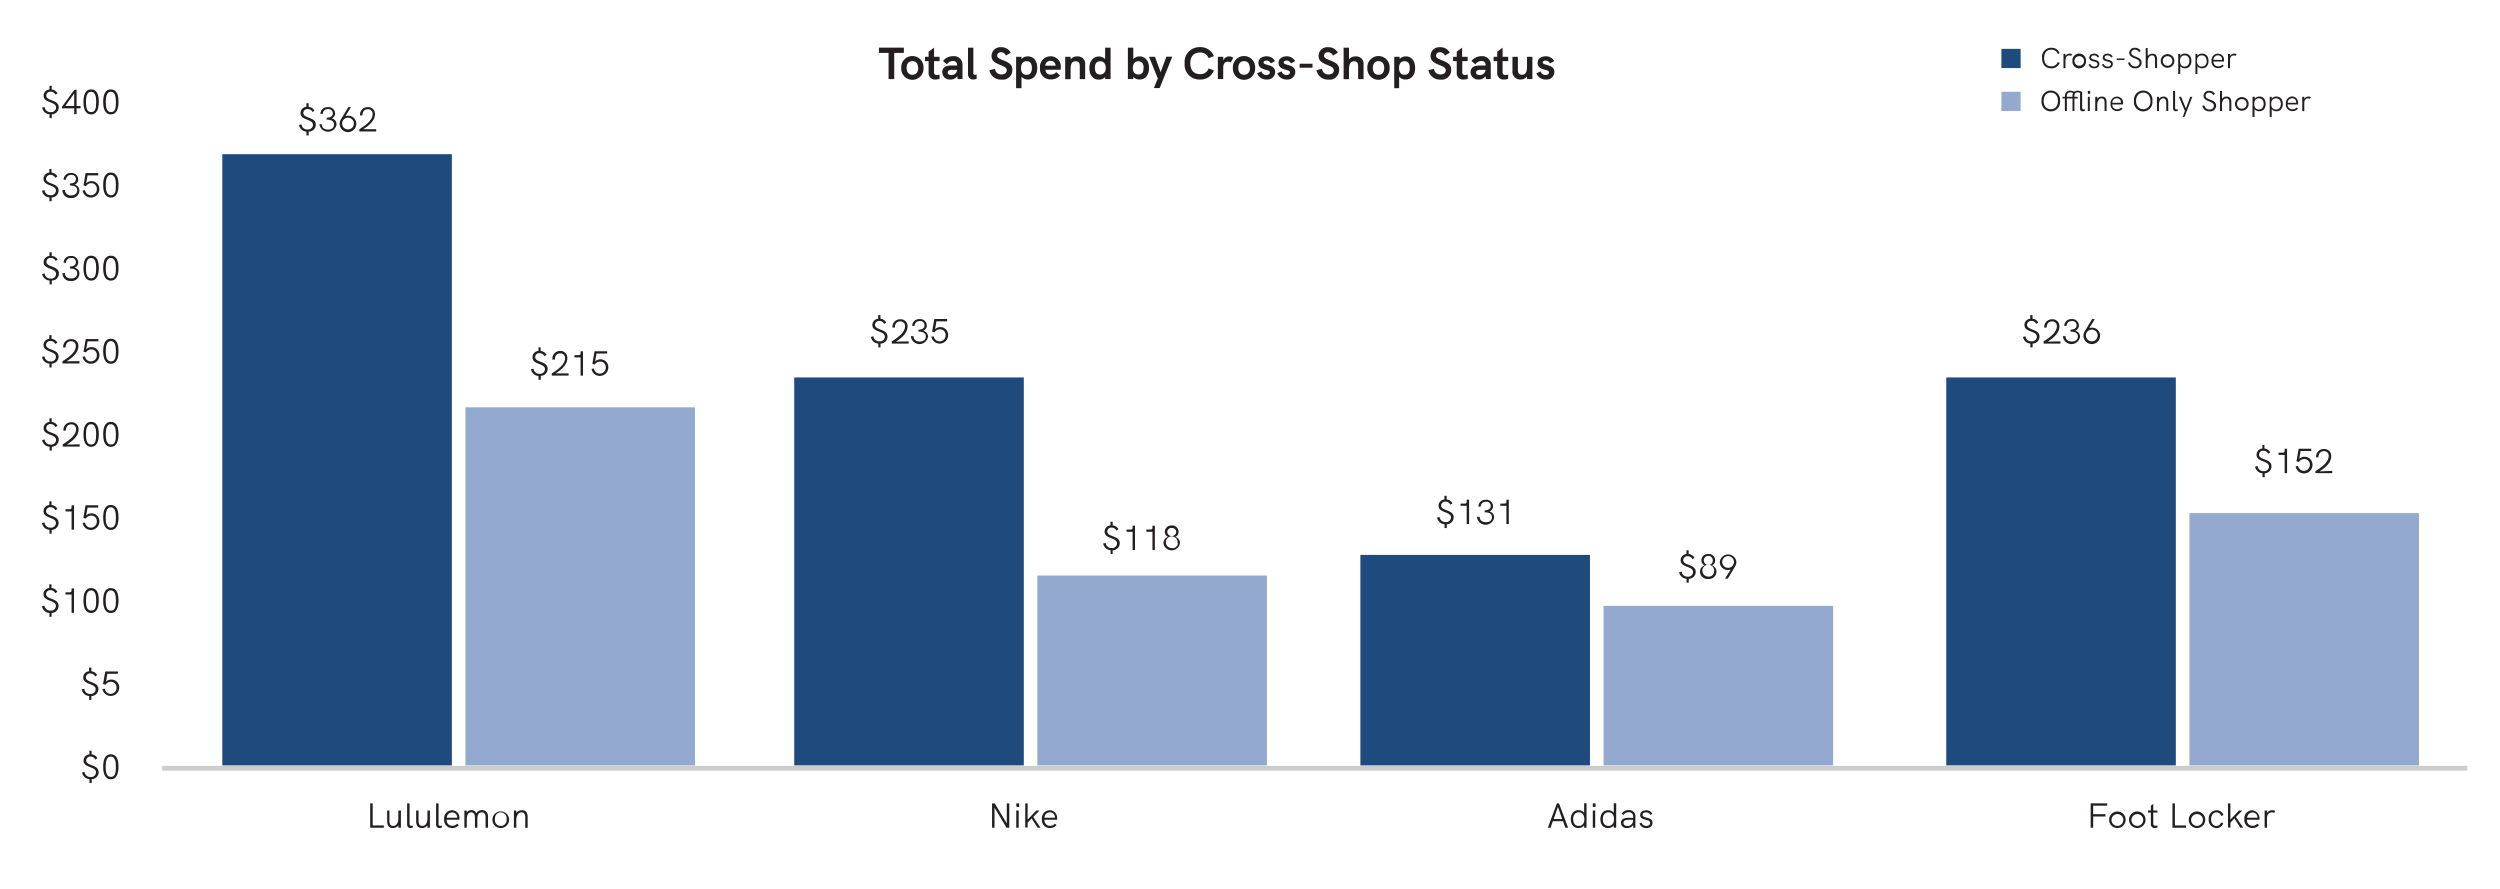 <svg id="Vector" xmlns="http://www.w3.org/2000/svg" viewBox="0 0 520 185"><defs><style>.cls-1{fill:#231f20;}.cls-2{fill:#1e4a7e;}.cls-3{fill:#93a9cf;}.cls-4{fill:#cccccb;}</style></defs><title>_</title><path class="cls-1" d="M10.77,23.78v.79h-.46v-.8a1.66,1.66,0,0,1-1.54-1.39l.52-.12a1.18,1.18,0,0,0,1.27,1.06,1,1,0,0,0,1.11-.94c0-1.31-2.6-.89-2.6-2.47a1.3,1.3,0,0,1,1.22-1.29v-.77h.46v.77a1.5,1.5,0,0,1,1.21.8l-.43.27a1.1,1.1,0,0,0-1-.62.84.84,0,0,0-.91.81c0,1.19,2.6.78,2.6,2.46A1.46,1.46,0,0,1,10.77,23.78Z"/><path class="cls-1" d="M16.76,22.05v.49h-.83v1.2h-.5v-1.2H12.89v-.33l2.58-3.54h.46v3.38Zm-1.33,0V19.43l-1.87,2.62Z"/><path class="cls-1" d="M17.36,21.21c0-1.2.26-2.61,1.58-2.61s1.61,1.24,1.61,2.62S20.14,23.8,19,23.8C17.63,23.8,17.36,22.4,17.36,21.21Zm2.65,0c0-1.16-.22-2.12-1.07-2.12s-1.06,1-1.06,2.12.17,2.11,1.09,2.11S20,22.35,20,21.21Z"/><path class="cls-1" d="M21.46,21.21c0-1.2.26-2.61,1.58-2.61s1.61,1.24,1.61,2.62-.41,2.58-1.56,2.58C21.73,23.8,21.46,22.4,21.46,21.21Zm2.65,0c0-1.16-.22-2.12-1.07-2.12S22,20.13,22,21.21s.17,2.11,1.09,2.11S24.11,22.35,24.11,21.21Z"/><rect class="cls-2" x="46.24" y="32.07" width="47.75" height="127.15"/><rect class="cls-3" x="96.81" y="84.72" width="47.75" height="74.5"/><path class="cls-1" d="M64.2,27.38v.79h-.46v-.8A1.64,1.64,0,0,1,62.2,26l.51-.13A1.19,1.19,0,0,0,64,26.93a1,1,0,0,0,1.1-.94c0-1.31-2.59-.89-2.59-2.48a1.31,1.31,0,0,1,1.22-1.29v-.76h.46v.76a1.53,1.53,0,0,1,1.21.81L65,23.3a1.08,1.08,0,0,0-1-.62.84.84,0,0,0-.91.81c0,1.19,2.6.78,2.6,2.45A1.47,1.47,0,0,1,64.2,27.38Z"/><path class="cls-1" d="M66.43,25.83l.49,0c0,.71.53,1.12,1.3,1.12s1.26-.39,1.26-1.06c0-.86-.86-1-1.52-1v-.42c.74,0,1.26-.28,1.26-.91a.86.86,0,0,0-1-.86,1,1,0,0,0-1.08,1l-.49,0a1.42,1.42,0,0,1,1.55-1.41,1.35,1.35,0,0,1,1.5,1.28A1.17,1.17,0,0,1,69,24.63a1.23,1.23,0,0,1,1,1.27,1.8,1.8,0,0,1-3.56-.07Z"/><path class="cls-1" d="M74.11,25.71a1.73,1.73,0,1,1-3.19-.89l1.53-2.55H73l-1.17,1.91a1.65,1.65,0,0,1,.89-.09A1.67,1.67,0,0,1,74.11,25.71Zm-.51,0a1.22,1.22,0,1,0-1.22,1.21A1.21,1.21,0,0,0,73.6,25.71Z"/><path class="cls-1" d="M78.25,26.87v.47h-3.5v-.46c1.18-.75,2.76-1.81,2.76-3.16a.94.94,0,0,0-1-1c-.77,0-1.12.56-1.13,1.29l-.49,0a1.57,1.57,0,0,1,1.62-1.73A1.41,1.41,0,0,1,78,23.73c0,1.3-1.15,2.33-2.44,3.14Z"/><path class="cls-1" d="M112.48,78.17V79H112v-.8a1.64,1.64,0,0,1-1.54-1.39l.51-.13a1.19,1.19,0,0,0,1.28,1.07,1,1,0,0,0,1.1-.94c0-1.31-2.59-.89-2.59-2.48A1.31,1.31,0,0,1,112,73v-.76h.45V73a1.53,1.53,0,0,1,1.22.81l-.44.27a1.08,1.08,0,0,0-1-.62.84.84,0,0,0-.91.81c0,1.19,2.6.78,2.6,2.45A1.47,1.47,0,0,1,112.48,78.17Z"/><path class="cls-1" d="M118.27,77.66v.47h-3.5v-.46c1.18-.75,2.76-1.81,2.76-3.16a.93.93,0,0,0-1-1c-.77,0-1.12.56-1.13,1.29l-.49,0A1.57,1.57,0,0,1,116.52,73,1.41,1.41,0,0,1,118,74.52c0,1.3-1.15,2.33-2.44,3.14Z"/><path class="cls-1" d="M121.26,73.06v5.07h-.5V74.34h-1.27v-.47h.85c.25,0,.42-.08.42-.38v-.43Z"/><path class="cls-1" d="M126.53,76.41a1.76,1.76,0,0,1-1.76,1.78,1.72,1.72,0,0,1-1.72-1.46l.49-.08a1.22,1.22,0,0,0,1.23,1.06,1.24,1.24,0,0,0,1.23-1.3,1.13,1.13,0,0,0-1.17-1.2,1.3,1.3,0,0,0-1.11.61l-.51-.14.45-2.62h2.63v.48h-2.21l-.29,1.64a1.57,1.57,0,0,1,1.1-.44A1.62,1.62,0,0,1,126.53,76.41Z"/><rect class="cls-2" x="165.2" y="78.51" width="47.75" height="80.7"/><rect class="cls-3" x="215.77" y="119.71" width="47.75" height="39.5"/><path class="cls-1" d="M183.15,71.47v.79h-.46v-.8a1.66,1.66,0,0,1-1.54-1.39l.52-.12A1.18,1.18,0,0,0,182.94,71a1,1,0,0,0,1.11-.94c0-1.31-2.6-.89-2.6-2.47a1.31,1.31,0,0,1,1.22-1.29v-.77h.46v.77a1.49,1.49,0,0,1,1.21.81l-.43.27a1.11,1.11,0,0,0-1-.63.84.84,0,0,0-.91.81c0,1.19,2.6.78,2.6,2.46A1.46,1.46,0,0,1,183.15,71.47Z"/><path class="cls-1" d="M189,71v.47h-3.51V71c1.18-.74,2.76-1.81,2.76-3.15a.94.94,0,0,0-1-1c-.77,0-1.12.56-1.12,1.29l-.5,0a1.58,1.58,0,0,1,1.62-1.73,1.41,1.41,0,0,1,1.52,1.51c0,1.3-1.15,2.33-2.43,3.14Z"/><path class="cls-1" d="M189.51,69.92l.5,0c0,.71.53,1.12,1.29,1.12s1.27-.38,1.27-1.06c0-.86-.87-1-1.52-1v-.42c.73,0,1.25-.27,1.25-.91a.86.86,0,0,0-1-.86,1,1,0,0,0-1.07,1l-.49,0a1.41,1.41,0,0,1,1.54-1.41,1.35,1.35,0,0,1,1.5,1.28,1.19,1.19,0,0,1-.76,1.15,1.21,1.21,0,0,1,1,1.26,1.8,1.8,0,0,1-3.56-.07Z"/><path class="cls-1" d="M197.21,69.72a1.76,1.76,0,0,1-3.49.31l.5-.08A1.21,1.21,0,0,0,195.45,71a1.23,1.23,0,0,0,1.23-1.29,1.14,1.14,0,0,0-1.18-1.21,1.31,1.31,0,0,0-1.11.61l-.51-.14.46-2.62H197v.48h-2.22l-.29,1.65a1.58,1.58,0,0,1,1.1-.45A1.63,1.63,0,0,1,197.21,69.72Z"/><path class="cls-1" d="M231.43,114.45v.79H231v-.8a1.66,1.66,0,0,1-1.54-1.39l.52-.13a1.19,1.19,0,0,0,1.27,1.07,1,1,0,0,0,1.1-.94c0-1.31-2.59-.89-2.59-2.48a1.31,1.31,0,0,1,1.22-1.29v-.76h.46v.76a1.52,1.52,0,0,1,1.21.81l-.43.27a1.1,1.1,0,0,0-1-.62.84.84,0,0,0-.91.81c0,1.19,2.6.78,2.6,2.45A1.46,1.46,0,0,1,231.43,114.45Z"/><path class="cls-1" d="M236.08,109.34v5.07h-.5v-3.79h-1.26v-.47h.84c.25,0,.42-.08.42-.38v-.43Z"/><path class="cls-1" d="M240.21,109.34v5.07h-.5v-3.79h-1.26v-.47h.84c.25,0,.42-.08.42-.38v-.43Z"/><path class="cls-1" d="M242,113a1.35,1.35,0,0,1,.95-1.33,1.17,1.17,0,0,1-.67-1.1,1.34,1.34,0,0,1,1.44-1.27,1.33,1.33,0,0,1,1.43,1.3,1.16,1.16,0,0,1-.66,1.07,1.34,1.34,0,0,1,.93,1.33,1.73,1.73,0,0,1-3.42,0Zm2.92,0a1.22,1.22,0,1,0-1.2,1A1.07,1.07,0,0,0,245,112.94Zm-.26-2.32a.87.87,0,0,0-.94-.86.86.86,0,0,0-.93.84.94.94,0,0,0,1.87,0Z"/><rect class="cls-2" x="404.82" y="78.51" width="47.75" height="80.7"/><rect class="cls-3" x="455.4" y="106.73" width="47.75" height="52.49"/><path class="cls-1" d="M422.78,71.47v.79h-.46v-.8a1.65,1.65,0,0,1-1.54-1.39l.51-.12A1.2,1.2,0,0,0,422.57,71a1,1,0,0,0,1.1-.94c0-1.31-2.59-.89-2.59-2.47a1.3,1.3,0,0,1,1.22-1.29v-.77h.46v.77a1.49,1.49,0,0,1,1.21.81l-.44.27a1.08,1.08,0,0,0-1-.63.84.84,0,0,0-.91.81c0,1.19,2.6.78,2.6,2.46A1.46,1.46,0,0,1,422.78,71.47Z"/><path class="cls-1" d="M428.57,71v.47h-3.5V71c1.18-.74,2.76-1.81,2.76-3.15a.94.94,0,0,0-1-1c-.77,0-1.12.56-1.13,1.29l-.49,0a1.58,1.58,0,0,1,1.62-1.73,1.41,1.41,0,0,1,1.52,1.51c0,1.3-1.15,2.33-2.44,3.14Z"/><path class="cls-1" d="M429.14,69.92l.49,0c0,.71.53,1.12,1.3,1.12s1.27-.38,1.27-1.06c0-.86-.87-1-1.53-1v-.42c.74,0,1.26-.27,1.26-.91a.86.86,0,0,0-1-.86,1,1,0,0,0-1.08,1l-.48,0a1.41,1.41,0,0,1,1.54-1.41,1.35,1.35,0,0,1,1.5,1.28,1.19,1.19,0,0,1-.77,1.15,1.21,1.21,0,0,1,1,1.26,1.8,1.8,0,0,1-3.56-.07Z"/><path class="cls-1" d="M436.82,69.8a1.73,1.73,0,1,1-3.19-.89l1.53-2.55h.57l-1.17,1.91a1.65,1.65,0,0,1,2.26,1.53Zm-.51,0A1.22,1.22,0,1,0,435.1,71,1.21,1.21,0,0,0,436.31,69.8Z"/><path class="cls-1" d="M471.06,98.45v.79h-.46v-.8a1.66,1.66,0,0,1-1.54-1.39l.51-.13A1.21,1.21,0,0,0,470.85,98a1,1,0,0,0,1.1-.94c0-1.31-2.59-.89-2.59-2.48a1.31,1.31,0,0,1,1.22-1.29v-.76H471v.76a1.52,1.52,0,0,1,1.21.81l-.43.27a1.1,1.1,0,0,0-1-.62.84.84,0,0,0-.91.81c0,1.19,2.6.78,2.6,2.45A1.46,1.46,0,0,1,471.06,98.45Z"/><path class="cls-1" d="M475.71,93.34v5.07h-.5V94.62h-1.27v-.47h.85c.25,0,.42-.08.42-.38v-.43Z"/><path class="cls-1" d="M481,96.69a1.76,1.76,0,0,1-1.77,1.78A1.73,1.73,0,0,1,477.5,97l.49-.08a1.24,1.24,0,0,0,2.46-.24,1.13,1.13,0,0,0-1.17-1.2,1.3,1.3,0,0,0-1.11.61l-.51-.14.46-2.62h2.62v.48h-2.21l-.29,1.64a1.57,1.57,0,0,1,1.1-.44A1.63,1.63,0,0,1,481,96.69Z"/><path class="cls-1" d="M485.11,97.94v.47h-3.5V98c1.18-.75,2.76-1.81,2.76-3.16a.93.93,0,0,0-1-1c-.77,0-1.12.56-1.13,1.29l-.49,0a1.57,1.57,0,0,1,1.62-1.73,1.41,1.41,0,0,1,1.52,1.51c0,1.3-1.15,2.33-2.44,3.14Z"/><rect class="cls-2" x="282.96" y="115.42" width="47.75" height="43.8"/><rect class="cls-3" x="333.54" y="126.02" width="47.75" height="33.19"/><path class="cls-1" d="M300.92,109.05v.79h-.46v-.8a1.65,1.65,0,0,1-1.54-1.39l.51-.12a1.19,1.19,0,0,0,1.28,1.06,1,1,0,0,0,1.1-.94c0-1.31-2.59-.89-2.59-2.47a1.3,1.3,0,0,1,1.22-1.29v-.77h.46v.77a1.51,1.51,0,0,1,1.21.81l-.44.27a1.08,1.08,0,0,0-1-.63.84.84,0,0,0-.91.81c0,1.19,2.6.78,2.6,2.46A1.46,1.46,0,0,1,300.92,109.05Z"/><path class="cls-1" d="M305.57,103.94V109h-.5v-3.79H303.8v-.46h.85c.25,0,.42-.09.42-.39v-.43Z"/><path class="cls-1" d="M307.28,107.5l.49,0c0,.71.53,1.12,1.3,1.12s1.26-.38,1.26-1.06c0-.86-.86-1-1.52-1v-.42c.74,0,1.26-.27,1.26-.91a.86.86,0,0,0-1-.86,1,1,0,0,0-1.08,1l-.48,0a1.41,1.41,0,0,1,1.54-1.41,1.35,1.35,0,0,1,1.5,1.28,1.19,1.19,0,0,1-.77,1.15,1.21,1.21,0,0,1,1,1.26,1.8,1.8,0,0,1-3.56-.07Z"/><path class="cls-1" d="M313.83,103.94V109h-.5v-3.79h-1.27v-.46h.85c.25,0,.42-.09.42-.39v-.43Z"/><path class="cls-1" d="M351.26,120.4v.79h-.46v-.8a1.66,1.66,0,0,1-1.54-1.39l.52-.12a1.18,1.18,0,0,0,1.27,1.06,1,1,0,0,0,1.11-.94c0-1.31-2.59-.89-2.59-2.47a1.29,1.29,0,0,1,1.21-1.29v-.77h.46v.77a1.53,1.53,0,0,1,1.22.8l-.44.27a1.1,1.1,0,0,0-1-.62.85.85,0,0,0-.91.81c0,1.19,2.6.78,2.6,2.46A1.46,1.46,0,0,1,351.26,120.4Z"/><path class="cls-1" d="M353.6,118.93a1.35,1.35,0,0,1,.95-1.33,1.17,1.17,0,0,1-.66-1.09,1.34,1.34,0,0,1,1.44-1.28,1.32,1.32,0,0,1,1.42,1.31,1.14,1.14,0,0,1-.66,1.06,1.35,1.35,0,0,1,.93,1.33,1.53,1.53,0,0,1-1.7,1.49A1.55,1.55,0,0,1,353.6,118.93Zm2.93,0a1.23,1.23,0,1,0-1.21,1A1.09,1.09,0,0,0,356.53,118.89Zm-.27-2.32a.94.94,0,1,0-.93.89A.87.87,0,0,0,356.26,116.57Z"/><path class="cls-1" d="M361.17,116.91a1.7,1.7,0,0,1-.27.91l-1.52,2.54h-.57l1.17-1.9a1.76,1.76,0,0,1-.89.08,1.65,1.65,0,0,1-1.37-1.62,1.73,1.73,0,0,1,3.45,0Zm-.51,0a1.22,1.22,0,1,0-1.22,1.2A1.22,1.22,0,0,0,360.66,116.92Z"/><path class="cls-1" d="M77,167.1h.52v4.59h2.32v.48H77Z"/><path class="cls-1" d="M83.39,168.59v3.58h-.51v-.51a1.39,1.39,0,0,1-1.18.57c-.82,0-1.17-.56-1.17-1.45v-2.19H81v2.07c0,.58.1,1.13.78,1.13s1.07-.62,1.07-1.55v-1.65Z"/><path class="cls-1" d="M84.68,171.39V167.1h.51v4.27c0,.24.08.4.32.4a1.43,1.43,0,0,0,.35-.06v.43a1.63,1.63,0,0,1-.49.09C85,172.23,84.68,172,84.68,171.39Z"/><path class="cls-1" d="M89.42,168.59v3.58h-.51v-.51a1.39,1.39,0,0,1-1.18.57c-.82,0-1.17-.56-1.17-1.45v-2.19h.5v2.07c0,.58.1,1.13.78,1.13s1.07-.62,1.07-1.55v-1.65Z"/><path class="cls-1" d="M90.71,171.39V167.1h.51v4.27c0,.24.08.4.32.4a1.43,1.43,0,0,0,.35-.06v.43a1.63,1.63,0,0,1-.49.09C91,172.23,90.71,172,90.71,171.39Z"/><path class="cls-1" d="M95.55,170.51H92.92a1.13,1.13,0,0,0,1.16,1.26,1.28,1.28,0,0,0,1-.45l.35.31a1.76,1.76,0,0,1-1.39.6,1.64,1.64,0,0,1-1.65-1.83A1.66,1.66,0,0,1,94,168.53a1.54,1.54,0,0,1,1.56,1.67A2.85,2.85,0,0,1,95.55,170.51Zm-2.63-.42h2.17a.84.84,0,0,1,0-.12A1,1,0,0,0,94,169,1.12,1.12,0,0,0,92.92,170.09Z"/><path class="cls-1" d="M101.51,169.93v2.24H101v-2.1c0-.31,0-1.1-.78-1.1s-.93.67-.93,1.48v1.72h-.5V170.1c0-.6-.18-1.13-.81-1.13s-.89.66-.89,1.48v1.72h-.5v-3.58h.49V169a1.11,1.11,0,0,1,1-.49,1,1,0,0,1,1,.69,1.22,1.22,0,0,1,1.18-.69C101.15,168.53,101.51,169.09,101.51,169.93Z"/><path class="cls-1" d="M102.43,170.38a1.73,1.73,0,1,1,1.72,1.85A1.72,1.72,0,0,1,102.43,170.38Zm2.94,0a1.24,1.24,0,0,0-1.22-1.41c-.77,0-1.21.6-1.21,1.41a1.23,1.23,0,1,0,2.43,0Z"/><path class="cls-1" d="M109.75,170v2.2h-.5V170.1c0-.77-.25-1.13-.79-1.13s-1.07.58-1.07,1.59v1.61h-.5v-3.58h.5v.52a1.39,1.39,0,0,1,1.19-.58C109.35,168.53,109.75,169,109.75,170Z"/><path class="cls-1" d="M209.93,167.1v5.07h-.57l-2.5-4.19v4.19h-.51V167.1h.56l2.5,4.17V167.1Z"/><path class="cls-1" d="M211.38,167.1H212v.74h-.58Zm0,1.49h.51v3.58h-.51Z"/><path class="cls-1" d="M213.25,167.1h.5v3.38l1.79-1.89h.68l-1.3,1.34,1.51,2.24h-.6l-1.25-1.93-.83.88v1h-.5Z"/><path class="cls-1" d="M219.88,170.51h-2.63a1.13,1.13,0,0,0,1.16,1.26,1.28,1.28,0,0,0,1-.45l.35.31a1.76,1.76,0,0,1-1.39.6,1.64,1.64,0,0,1-1.65-1.83,1.66,1.66,0,0,1,1.59-1.87,1.54,1.54,0,0,1,1.56,1.67A2.85,2.85,0,0,1,219.88,170.51Zm-2.63-.42h2.17a.84.84,0,0,1,0-.12,1,1,0,0,0-1.07-1A1.12,1.12,0,0,0,217.25,170.09Z"/><path class="cls-1" d="M184.82,11h-2V9.91H188V11h-2v5.45h-1.18Z"/><path class="cls-1" d="M187.46,14.13a2.32,2.32,0,1,1,4.63,0,2.32,2.32,0,1,1-4.63,0Zm3.5,0c0-.76-.33-1.41-1.19-1.41s-1.19.65-1.19,1.41.34,1.42,1.19,1.42S191,14.88,191,14.13Z"/><path class="cls-1" d="M194.28,12.72v2.35c0,.36.22.53.59.53a2.14,2.14,0,0,0,.56-.1v.9a2.75,2.75,0,0,1-.85.14,1.3,1.3,0,0,1-1.43-1.39V12.72h-.75v-.9h.75V10.75l1.13-.84v1.91h1.15v.9Z"/><path class="cls-1" d="M200.2,13.53v2.91h-1l-.09-.6a1.63,1.63,0,0,1-1.4.7A1.53,1.53,0,0,1,196,15a1.19,1.19,0,0,1,.69-1.16,3,3,0,0,1,1.23-.21h1.15v-.13a.78.78,0,0,0-.87-.81,1.57,1.57,0,0,0-1.25.69l-.81-.69a2.59,2.59,0,0,1,2.08-1A1.75,1.75,0,0,1,200.2,13.53Zm-1.12,1h-1a1.26,1.26,0,0,0-.76.16.47.47,0,0,0-.19.39c0,.33.27.53.72.53A1.16,1.16,0,0,0,199.08,14.5Z"/><path class="cls-1" d="M201.34,15.34V9.91h1.12v5.35c0,.21.12.29.33.29a1.63,1.63,0,0,0,.35-.05v.9a2.18,2.18,0,0,1-.72.14C201.8,16.54,201.34,16.16,201.34,15.34Z"/><path class="cls-1" d="M205.8,14.6l1.16-.29a1.27,1.27,0,0,0,1.36,1.17c.66,0,1.08-.33,1.08-.84s-.34-.73-1.3-1.11c-1.37-.53-1.86-1-1.86-1.91a1.83,1.83,0,0,1,2-1.8,2.15,2.15,0,0,1,2,1.14l-1,.6a1.19,1.19,0,0,0-1-.7.76.76,0,0,0-.83.7c0,.39.32.64,1.3,1,1.4.54,1.86,1,1.86,2a2,2,0,0,1-2.27,2A2.39,2.39,0,0,1,205.8,14.6Z"/><path class="cls-1" d="M215.75,14.14c0,1.51-.81,2.4-1.95,2.4a1.77,1.77,0,0,1-1.33-.57v2.38h-1.12V11.82h1.12v.46a1.69,1.69,0,0,1,1.33-.55C215.06,11.73,215.75,12.75,215.75,14.14Zm-1.12,0c0-.91-.35-1.41-1.1-1.41s-1.16.58-1.16,1.41.34,1.42,1.15,1.42S214.63,15,214.63,14.13Z"/><path class="cls-1" d="M220.61,14.5h-3.17a1,1,0,0,0,1.16,1,1.37,1.37,0,0,0,1.1-.5l.78.68a2.39,2.39,0,0,1-1.89.84,2.17,2.17,0,0,1-2.27-2.38,2.19,2.19,0,0,1,2.19-2.43,2.1,2.1,0,0,1,2.13,2.34A3.22,3.22,0,0,1,220.61,14.5Zm-1.05-.84a1,1,0,0,0-1.06-1,1,1,0,0,0-1.07,1Z"/><path class="cls-1" d="M225.71,13.46v3h-1.12V13.75c0-.32,0-1-.85-1-1.05,0-1.05,1-1.05,1.88v1.84h-1.13V11.82h1.13v.54a1.66,1.66,0,0,1,1.39-.63A1.53,1.53,0,0,1,225.71,13.46Z"/><path class="cls-1" d="M231,9.91v6.53h-1.13V16a1.67,1.67,0,0,1-1.33.56c-1.25,0-1.95-1-1.95-2.41s.82-2.4,1.95-2.4a1.78,1.78,0,0,1,1.33.56V9.91Zm-1,4.23c0-.77-.35-1.39-1.16-1.39s-1.1.53-1.1,1.39.34,1.36,1.09,1.36S230,14.91,230,14.14Z"/><path class="cls-1" d="M239,14.13c0,1.39-.69,2.41-1.95,2.41a1.68,1.68,0,0,1-1.33-.56v.46h-1.12V9.91h1.12v2.38a1.8,1.8,0,0,1,1.33-.56C238.16,11.73,239,12.62,239,14.13Zm-1.12,0c0-.86-.36-1.39-1.11-1.39s-1.15.62-1.15,1.39.35,1.36,1.16,1.36S237.85,15,237.85,14.14Z"/><path class="cls-1" d="M240.82,16.32,239,11.82h1.23L241.42,15l1.18-3.21h1.23l-2.62,6.53H240Z"/><path class="cls-1" d="M246.41,13.17a3.06,3.06,0,0,1,3.17-3.36,2.93,2.93,0,0,1,2.9,1.87l-1.08.42a1.79,1.79,0,0,0-1.82-1.17c-1.26,0-2,.82-2,2.23s.74,2.26,2,2.26a1.78,1.78,0,0,0,1.82-1.2l1.09.42a2.92,2.92,0,0,1-2.91,1.9A3.06,3.06,0,0,1,246.41,13.17Z"/><path class="cls-1" d="M256.52,12,256,13a1,1,0,0,0-.57-.16c-.68,0-1,.42-1,1.29v2.32h-1.12V11.82h1.13v.79a1.3,1.3,0,0,1,1.24-.88A1.63,1.63,0,0,1,256.52,12Z"/><path class="cls-1" d="M256.44,14.13a2.32,2.32,0,1,1,4.63,0,2.32,2.32,0,1,1-4.63,0Zm3.51,0c0-.76-.34-1.41-1.19-1.41s-1.19.65-1.19,1.41.33,1.42,1.19,1.42S260,14.88,260,14.13Z"/><path class="cls-1" d="M261.48,15.24l.9-.4a1,1,0,0,0,1,.76c.53,0,.75-.3.75-.54,0-.78-2.38-.26-2.38-2,0-.89.81-1.35,1.7-1.35a1.92,1.92,0,0,1,1.75,1l-.87.48a1,1,0,0,0-.92-.59c-.36,0-.59.18-.59.39,0,.71,2.42.29,2.42,2a1.62,1.62,0,0,1-1.8,1.55A2,2,0,0,1,261.48,15.24Z"/><path class="cls-1" d="M265.68,15.24l.89-.4a1,1,0,0,0,1,.76c.52,0,.75-.3.75-.54,0-.78-2.38-.26-2.38-2,0-.89.8-1.35,1.69-1.35a1.94,1.94,0,0,1,1.76,1l-.88.48a1,1,0,0,0-.91-.59c-.37,0-.59.18-.59.39,0,.71,2.41.29,2.41,2a1.61,1.61,0,0,1-1.8,1.55A2,2,0,0,1,265.68,15.24Z"/><path class="cls-1" d="M270.34,13.25H273v.84h-2.7Z"/><path class="cls-1" d="M273.83,14.6l1.16-.29a1.27,1.27,0,0,0,1.36,1.17c.66,0,1.08-.33,1.08-.84s-.34-.73-1.3-1.11c-1.37-.53-1.86-1-1.86-1.91a1.82,1.82,0,0,1,2-1.8,2.16,2.16,0,0,1,2,1.14l-1,.6a1.19,1.19,0,0,0-1.05-.7.76.76,0,0,0-.83.7c0,.39.32.64,1.3,1,1.4.54,1.86,1,1.86,2a2,2,0,0,1-2.27,2A2.39,2.39,0,0,1,273.83,14.6Z"/><path class="cls-1" d="M283.62,13.46v3h-1.13V13.75c0-.71-.27-1-.85-1-.74,0-1.05.55-1.05,1.88v1.84h-1.12V9.91h1.12v2.44a1.69,1.69,0,0,1,1.4-.62A1.53,1.53,0,0,1,283.62,13.46Z"/><path class="cls-1" d="M284.41,14.13a2.32,2.32,0,1,1,4.63,0,2.32,2.32,0,1,1-4.63,0Zm3.51,0c0-.76-.34-1.41-1.19-1.41s-1.19.65-1.19,1.41.33,1.42,1.19,1.42S287.92,14.88,287.92,14.13Z"/><path class="cls-1" d="M294.35,14.14c0,1.51-.82,2.4-2,2.4a1.77,1.77,0,0,1-1.33-.57v2.38H290V11.82h1.12v.46a1.69,1.69,0,0,1,1.33-.55C293.66,11.73,294.35,12.75,294.35,14.14Zm-1.12,0c0-.91-.35-1.41-1.1-1.41S291,13.3,291,14.13s.34,1.42,1.15,1.42S293.23,15,293.23,14.13Z"/><path class="cls-1" d="M297.12,14.6l1.16-.29a1.26,1.26,0,0,0,1.36,1.17c.65,0,1.08-.33,1.08-.84s-.34-.73-1.31-1.11c-1.36-.53-1.85-1-1.85-1.91a1.82,1.82,0,0,1,2-1.8,2.17,2.17,0,0,1,2,1.14l-1,.6a1.18,1.18,0,0,0-1.05-.7.76.76,0,0,0-.82.7c0,.39.32.64,1.29,1,1.41.54,1.87,1,1.87,2a2,2,0,0,1-2.27,2A2.39,2.39,0,0,1,297.12,14.6Z"/><path class="cls-1" d="M304.15,12.72v2.35c0,.36.23.53.59.53a2.07,2.07,0,0,0,.56-.1v.9a2.74,2.74,0,0,1-.84.14A1.3,1.3,0,0,1,303,15.15V12.72h-.75v-.9H303V10.75l1.12-.84v1.91h1.15v.9Z"/><path class="cls-1" d="M310.08,13.53v2.91h-1l-.09-.6a1.64,1.64,0,0,1-1.41.7A1.54,1.54,0,0,1,305.88,15a1.19,1.19,0,0,1,.7-1.16,2.94,2.94,0,0,1,1.22-.21H309v-.13a.78.78,0,0,0-.87-.81,1.57,1.57,0,0,0-1.25.69l-.82-.69a2.6,2.6,0,0,1,2.08-1A1.76,1.76,0,0,1,310.08,13.53Zm-1.12,1h-1a1.24,1.24,0,0,0-.75.16.44.44,0,0,0-.19.39c0,.33.27.53.72.53A1.17,1.17,0,0,0,309,14.5Z"/><path class="cls-1" d="M312.54,12.72v2.35c0,.36.23.53.59.53a2.21,2.21,0,0,0,.57-.1v.9a2.85,2.85,0,0,1-.85.14,1.3,1.3,0,0,1-1.43-1.39V12.72h-.75v-.9h.75V10.75l1.12-.84v1.91h1.16v.9Z"/><path class="cls-1" d="M318.74,11.82v4.62h-1.12v-.53a1.66,1.66,0,0,1-1.38.63,1.62,1.62,0,0,1-1.65-1.83V11.82h1.13v2.61c0,.32,0,1.12.85,1.12,1.05,0,1.05-1.15,1.05-2V11.82Z"/><path class="cls-1" d="M319.57,15.24l.89-.4a1,1,0,0,0,1,.76c.52,0,.75-.3.75-.54,0-.78-2.38-.26-2.38-2,0-.89.8-1.35,1.69-1.35a1.94,1.94,0,0,1,1.76,1l-.88.48a1,1,0,0,0-.91-.59c-.37,0-.59.18-.59.39,0,.71,2.41.29,2.41,2a1.61,1.61,0,0,1-1.8,1.55A2,2,0,0,1,319.57,15.24Z"/><path class="cls-1" d="M325.1,170.81H323l-.49,1.36h-.56l1.89-5.07h.43l1.9,5.07h-.58Zm-.16-.44-.89-2.53-.9,2.53Z"/><path class="cls-1" d="M330,167.1v5.07h-.5v-.48a1.43,1.43,0,0,1-1.19.54c-1,0-1.59-.78-1.59-1.85s.6-1.86,1.59-1.86a1.45,1.45,0,0,1,1.19.55v-2Zm-.46,3.28c0-.86-.43-1.42-1.15-1.42s-1.17.56-1.17,1.42.4,1.41,1.17,1.41S329.55,171.19,329.55,170.38Z"/><path class="cls-1" d="M331.3,167.1h.58v.74h-.58Zm0,1.49h.5v3.58h-.5Z"/><path class="cls-1" d="M336.17,167.1v5.07h-.51v-.48a1.42,1.42,0,0,1-1.18.54c-1.05,0-1.6-.78-1.6-1.85s.6-1.86,1.6-1.86a1.43,1.43,0,0,1,1.18.55v-2Zm-.46,3.28c0-.86-.44-1.42-1.16-1.42s-1.16.56-1.16,1.42.4,1.41,1.16,1.41S335.71,171.19,335.71,170.38Z"/><path class="cls-1" d="M340.16,169.94v2.23h-.45l0-.55a1.5,1.5,0,0,1-1.29.61c-.78,0-1.24-.41-1.24-1.1a.91.91,0,0,1,.42-.81,2.83,2.83,0,0,1,1.36-.21h.73v-.17a.86.86,0,0,0-.93-1,1.29,1.29,0,0,0-1.09.6l-.36-.31a1.72,1.72,0,0,1,1.46-.73A1.29,1.29,0,0,1,340.16,169.94Zm-.5.62v-.05H339c-.66,0-1,.05-1.12.19a.56.56,0,0,0-.2.46c0,.4.35.66.88.66A1.12,1.12,0,0,0,339.66,170.56Z"/><path class="cls-1" d="M341,171.29l.43-.19a1,1,0,0,0,1,.69c.48,0,.8-.24.8-.62,0-.95-2.07-.36-2.07-1.63,0-.63.51-1,1.23-1a1.34,1.34,0,0,1,1.29.75l-.4.21a1,1,0,0,0-.9-.52c-.45,0-.73.18-.73.5,0,.85,2.07.31,2.07,1.67,0,.73-.59,1.09-1.29,1.09A1.47,1.47,0,0,1,341,171.29Z"/><path class="cls-1" d="M434.86,167.1h3.44v.48h-2.92v1.77h2.56v.48h-2.56v2.34h-.52Z"/><path class="cls-1" d="M438.7,170.38a1.72,1.72,0,1,1,1.72,1.85A1.71,1.71,0,0,1,438.7,170.38Zm2.94,0a1.23,1.23,0,1,0-1.22,1.41A1.25,1.25,0,0,0,441.64,170.38Z"/><path class="cls-1" d="M442.84,170.38a1.72,1.72,0,1,1,1.72,1.85A1.71,1.71,0,0,1,442.84,170.38Zm2.94,0a1.23,1.23,0,1,0-1.22,1.41A1.25,1.25,0,0,0,445.78,170.38Z"/><path class="cls-1" d="M448.75,172.14a2.1,2.1,0,0,1-.54.09.78.78,0,0,1-.83-.9V169h-.6v-.42h.6v-1l.5-.38v1.39h.87V169h-.87v2.25c0,.35.16.51.44.51a1.46,1.46,0,0,0,.43-.08Z"/><path class="cls-1" d="M451.87,167.1h.51v4.59h2.32v.48h-2.83Z"/><path class="cls-1" d="M455.26,170.38a1.72,1.72,0,1,1,1.72,1.85A1.71,1.71,0,0,1,455.26,170.38Zm2.94,0a1.23,1.23,0,1,0-1.22,1.41A1.25,1.25,0,0,0,458.2,170.38Z"/><path class="cls-1" d="M459.42,170.39a1.67,1.67,0,0,1,1.61-1.86,1.51,1.51,0,0,1,1.46,1l-.48.19a1,1,0,0,0-1-.74c-.76,0-1.1.68-1.1,1.42s.34,1.4,1.11,1.4a1,1,0,0,0,.95-.73l.46.17a1.43,1.43,0,0,1-1.41,1A1.66,1.66,0,0,1,459.42,170.39Z"/><path class="cls-1" d="M463.42,167.1h.5v3.38l1.79-1.89h.68l-1.31,1.34,1.51,2.24H466l-1.25-1.93-.82.88v1h-.5Z"/><path class="cls-1" d="M470,170.51h-2.63a1.14,1.14,0,0,0,1.16,1.26,1.29,1.29,0,0,0,1-.45l.35.31a1.78,1.78,0,0,1-1.39.6,1.64,1.64,0,0,1-1.66-1.83,1.67,1.67,0,0,1,1.6-1.87,1.72,1.72,0,0,1,1.53,2Zm-2.63-.42h2.17V170a1,1,0,0,0-1.07-1A1.13,1.13,0,0,0,467.41,170.09Z"/><path class="cls-1" d="M473.26,168.68l-.24.41a1.08,1.08,0,0,0-.48-.11c-.55,0-1,.41-1,1.19v2h-.5v-3.58h.5v.53a1.15,1.15,0,0,1,1.06-.59A1.21,1.21,0,0,1,473.26,168.68Z"/><path class="cls-1" d="M10.77,58.35v.8h-.46v-.8A1.66,1.66,0,0,1,8.77,57l.52-.12a1.18,1.18,0,0,0,1.27,1.06A1,1,0,0,0,11.67,57c0-1.31-2.6-.89-2.6-2.47a1.31,1.31,0,0,1,1.22-1.29v-.77h.46v.77A1.49,1.49,0,0,1,12,54l-.43.27a1.11,1.11,0,0,0-1-.63.84.84,0,0,0-.91.82c0,1.18,2.6.77,2.6,2.45A1.46,1.46,0,0,1,10.77,58.35Z"/><path class="cls-1" d="M13,56.8l.5,0c0,.71.53,1.12,1.29,1.12s1.27-.38,1.27-1.06c0-.86-.87-1-1.52-1v-.43c.73,0,1.25-.27,1.25-.91a.86.86,0,0,0-1-.86,1,1,0,0,0-1.07,1l-.49,0a1.41,1.41,0,0,1,1.54-1.41,1.35,1.35,0,0,1,1.5,1.29,1.19,1.19,0,0,1-.76,1.14,1.21,1.21,0,0,1,1,1.26,1.58,1.58,0,0,1-1.78,1.5A1.58,1.58,0,0,1,13,56.8Z"/><path class="cls-1" d="M17.36,55.78c0-1.2.26-2.6,1.58-2.6s1.61,1.23,1.61,2.61-.41,2.58-1.56,2.58C17.63,58.37,17.36,57,17.36,55.78Zm2.65,0c0-1.16-.22-2.12-1.07-2.12s-1.06,1-1.06,2.12.17,2.11,1.09,2.11S20,56.92,20,55.78Z"/><path class="cls-1" d="M21.46,55.78c0-1.2.26-2.6,1.58-2.6s1.61,1.23,1.61,2.61-.41,2.58-1.56,2.58C21.73,58.37,21.46,57,21.46,55.78Zm2.65,0c0-1.16-.22-2.12-1.07-2.12S22,54.7,22,55.78s.17,2.11,1.09,2.11S24.11,56.92,24.11,55.78Z"/><path class="cls-1" d="M10.74,41.07v.79h-.46v-.8a1.66,1.66,0,0,1-1.54-1.39l.52-.13a1.18,1.18,0,0,0,1.27,1.06,1,1,0,0,0,1.11-.93c0-1.31-2.59-.89-2.59-2.48a1.31,1.31,0,0,1,1.21-1.29v-.76h.46v.76a1.52,1.52,0,0,1,1.22.81L11.5,37a1.11,1.11,0,0,0-1-.63.85.85,0,0,0-.91.82c0,1.19,2.6.78,2.6,2.45A1.46,1.46,0,0,1,10.74,41.07Z"/><path class="cls-1" d="M13,39.52l.5,0a1.14,1.14,0,0,0,1.29,1.12c.72,0,1.27-.39,1.27-1.06,0-.86-.87-1-1.52-1v-.42c.73,0,1.25-.28,1.25-.91a.86.86,0,0,0-1-.86,1,1,0,0,0-1.07,1l-.49,0a1.41,1.41,0,0,1,1.54-1.4,1.35,1.35,0,0,1,1.5,1.28,1.16,1.16,0,0,1-.76,1.14,1.23,1.23,0,0,1,1,1.27,1.57,1.57,0,0,1-1.77,1.5A1.59,1.59,0,0,1,13,39.52Z"/><path class="cls-1" d="M20.67,39.31a1.76,1.76,0,0,1-1.76,1.78,1.74,1.74,0,0,1-1.73-1.46l.5-.08a1.22,1.22,0,0,0,1.23,1.06,1.24,1.24,0,0,0,1.23-1.3A1.14,1.14,0,0,0,19,38.1a1.31,1.31,0,0,0-1.12.62l-.51-.14L17.8,36h2.63v.48H18.22l-.3,1.64a1.59,1.59,0,0,1,1.1-.44A1.63,1.63,0,0,1,20.67,39.31Z"/><path class="cls-1" d="M21.46,38.5c0-1.2.26-2.61,1.58-2.61s1.61,1.23,1.61,2.61-.4,2.59-1.56,2.59C21.73,41.09,21.46,39.69,21.46,38.5Zm2.65,0c0-1.17-.22-2.13-1.07-2.13S22,37.41,22,38.5s.17,2.11,1.09,2.11S24.11,39.63,24.11,38.5Z"/><path class="cls-1" d="M10.77,92.92v.8h-.46v-.8a1.66,1.66,0,0,1-1.54-1.39l.52-.12a1.18,1.18,0,0,0,1.27,1.06,1,1,0,0,0,1.11-.94c0-1.31-2.6-.89-2.6-2.47a1.31,1.31,0,0,1,1.22-1.29V87h.46v.76a1.49,1.49,0,0,1,1.21.81l-.43.27a1.11,1.11,0,0,0-1-.63.84.84,0,0,0-.91.82c0,1.18,2.6.77,2.6,2.45A1.46,1.46,0,0,1,10.77,92.92Z"/><path class="cls-1" d="M16.57,92.41v.48H13.06v-.47c1.18-.74,2.76-1.8,2.76-3.15a.94.94,0,0,0-1-1c-.77,0-1.12.56-1.12,1.29l-.5,0a1.58,1.58,0,0,1,1.62-1.73,1.41,1.41,0,0,1,1.52,1.52c0,1.29-1.15,2.32-2.43,3.13Z"/><path class="cls-1" d="M17.36,90.35c0-1.2.26-2.6,1.58-2.6s1.61,1.23,1.61,2.61-.41,2.58-1.56,2.58C17.63,92.94,17.36,91.55,17.36,90.35Zm2.65,0c0-1.16-.22-2.12-1.07-2.12s-1.06,1-1.06,2.12.17,2.11,1.09,2.11S20,91.49,20,90.35Z"/><path class="cls-1" d="M21.46,90.35c0-1.2.26-2.6,1.58-2.6s1.61,1.23,1.61,2.61-.41,2.58-1.56,2.58C21.73,92.94,21.46,91.55,21.46,90.35Zm2.65,0c0-1.16-.22-2.12-1.07-2.12S22,89.27,22,90.35s.17,2.11,1.09,2.11S24.11,91.49,24.11,90.35Z"/><path class="cls-1" d="M10.74,75.64v.79h-.46v-.8a1.66,1.66,0,0,1-1.54-1.39l.52-.13a1.19,1.19,0,0,0,1.27,1.07,1,1,0,0,0,1.11-.94c0-1.31-2.59-.89-2.59-2.48a1.31,1.31,0,0,1,1.21-1.29v-.76h.46v.76a1.55,1.55,0,0,1,1.22.81l-.44.27a1.1,1.1,0,0,0-1-.62.85.85,0,0,0-.91.81c0,1.19,2.6.78,2.6,2.45A1.46,1.46,0,0,1,10.74,75.64Z"/><path class="cls-1" d="M16.54,75.13v.47H13v-.46c1.19-.75,2.77-1.81,2.77-3.16a.94.94,0,0,0-1-1c-.77,0-1.12.56-1.12,1.29l-.5,0a1.58,1.58,0,0,1,1.62-1.73A1.42,1.42,0,0,1,16.31,72c0,1.3-1.15,2.33-2.44,3.14Z"/><path class="cls-1" d="M20.67,73.88a1.76,1.76,0,0,1-1.76,1.78,1.74,1.74,0,0,1-1.73-1.46l.5-.08a1.22,1.22,0,0,0,1.23,1.06,1.24,1.24,0,0,0,1.23-1.3A1.13,1.13,0,0,0,19,72.68a1.33,1.33,0,0,0-1.12.61l-.51-.14.46-2.62h2.63V71H18.22l-.3,1.64a1.59,1.59,0,0,1,1.1-.44A1.63,1.63,0,0,1,20.67,73.88Z"/><path class="cls-1" d="M21.46,73.07c0-1.2.26-2.61,1.58-2.61s1.61,1.23,1.61,2.62-.4,2.58-1.56,2.58C21.73,75.66,21.46,74.26,21.46,73.07Zm2.65,0c0-1.17-.22-2.13-1.07-2.13S22,72,22,73.07s.17,2.11,1.09,2.11S24.11,74.2,24.11,73.07Z"/><path class="cls-1" d="M10.74,110.21V111h-.46v-.8a1.66,1.66,0,0,1-1.54-1.39l.52-.13a1.19,1.19,0,0,0,1.27,1.07,1,1,0,0,0,1.11-.94c0-1.31-2.59-.89-2.59-2.48a1.31,1.31,0,0,1,1.21-1.29v-.76h.46v.76a1.55,1.55,0,0,1,1.22.81l-.44.27a1.1,1.1,0,0,0-1-.62.85.85,0,0,0-.91.81c0,1.19,2.6.78,2.6,2.45A1.46,1.46,0,0,1,10.74,110.21Z"/><path class="cls-1" d="M15.4,105.1v5.07h-.51v-3.79H13.63v-.47h.84c.26,0,.42-.08.42-.38v-.43Z"/><path class="cls-1" d="M20.67,108.45a1.76,1.76,0,0,1-1.76,1.78,1.74,1.74,0,0,1-1.73-1.46l.5-.08a1.22,1.22,0,0,0,1.23,1.06,1.24,1.24,0,0,0,1.23-1.3,1.13,1.13,0,0,0-1.17-1.2,1.33,1.33,0,0,0-1.12.61l-.51-.14.46-2.62h2.63v.48H18.22l-.3,1.64a1.59,1.59,0,0,1,1.1-.44A1.63,1.63,0,0,1,20.67,108.45Z"/><path class="cls-1" d="M21.46,107.64c0-1.2.26-2.61,1.58-2.61s1.61,1.23,1.61,2.62-.4,2.58-1.56,2.58C21.73,110.23,21.46,108.83,21.46,107.64Zm2.65,0c0-1.17-.22-2.13-1.07-2.13s-1.06,1-1.06,2.13.17,2.11,1.09,2.11S24.11,108.77,24.11,107.64Z"/><path class="cls-1" d="M19,144.78v.79h-.46v-.8A1.66,1.66,0,0,1,17,143.39l.52-.13a1.18,1.18,0,0,0,1.27,1.07,1,1,0,0,0,1.11-.94c0-1.31-2.59-.89-2.59-2.48a1.29,1.29,0,0,1,1.21-1.28v-.77H19v.77a1.48,1.48,0,0,1,1.21.8l-.43.27a1.1,1.1,0,0,0-1-.62.84.84,0,0,0-.91.81c0,1.19,2.6.78,2.6,2.45A1.46,1.46,0,0,1,19,144.78Z"/><path class="cls-1" d="M24.8,143a1.76,1.76,0,0,1-3.49.32l.5-.08A1.22,1.22,0,0,0,23,144.32a1.23,1.23,0,0,0,1.23-1.3,1.13,1.13,0,0,0-1.18-1.2,1.32,1.32,0,0,0-1.11.61l-.51-.14.46-2.62h2.63v.48H22.34l-.29,1.64a1.59,1.59,0,0,1,1.1-.44A1.63,1.63,0,0,1,24.8,143Z"/><path class="cls-1" d="M10.73,127.49v.8h-.45v-.8a1.66,1.66,0,0,1-1.55-1.39l.52-.12A1.18,1.18,0,0,0,10.52,127a1,1,0,0,0,1.11-.94c0-1.31-2.59-.89-2.59-2.47a1.3,1.3,0,0,1,1.21-1.29v-.76h.46v.76a1.51,1.51,0,0,1,1.22.81l-.44.27a1.1,1.1,0,0,0-1-.63.84.84,0,0,0-.9.82c0,1.18,2.59.78,2.59,2.45A1.46,1.46,0,0,1,10.73,127.49Z"/><path class="cls-1" d="M15.39,122.38v5.08h-.5v-3.8H13.62v-.46h.84c.26,0,.43-.09.43-.39v-.43Z"/><path class="cls-1" d="M17.36,124.92c0-1.2.26-2.6,1.58-2.6s1.61,1.23,1.61,2.61-.41,2.58-1.56,2.58C17.63,127.51,17.36,126.12,17.36,124.92Zm2.65,0c0-1.16-.22-2.12-1.07-2.12s-1.06,1-1.06,2.12S18.05,127,19,127,20,126.06,20,124.92Z"/><path class="cls-1" d="M21.46,124.92c0-1.2.26-2.6,1.58-2.6s1.61,1.23,1.61,2.61-.41,2.58-1.56,2.58C21.73,127.51,21.46,126.12,21.46,124.92Zm2.65,0c0-1.16-.22-2.12-1.07-2.12s-1.06,1-1.06,2.12.17,2.11,1.09,2.11S24.11,126.06,24.11,124.92Z"/><path class="cls-1" d="M19.07,162.06v.8h-.46v-.8a1.66,1.66,0,0,1-1.54-1.39l.52-.12a1.18,1.18,0,0,0,1.27,1.06,1,1,0,0,0,1.11-.94c0-1.31-2.59-.89-2.59-2.47a1.3,1.3,0,0,1,1.21-1.29v-.76h.46v.76a1.51,1.51,0,0,1,1.22.81l-.44.27a1.11,1.11,0,0,0-1-.63.85.85,0,0,0-.91.82c0,1.18,2.6.78,2.6,2.45A1.46,1.46,0,0,1,19.07,162.06Z"/><path class="cls-1" d="M21.46,159.49c0-1.2.26-2.6,1.57-2.6s1.62,1.23,1.62,2.61-.41,2.59-1.56,2.59C21.73,162.09,21.46,160.69,21.46,159.49Zm2.65,0c0-1.16-.22-2.12-1.08-2.12s-1.05,1-1.05,2.12.17,2.11,1.09,2.11S24.11,160.63,24.11,159.49Z"/><rect class="cls-4" x="33.73" y="159.29" width="479.47" height="1"/><path class="cls-1" d="M424.75,12.06a1.87,1.87,0,0,1,1.93-2.12,1.69,1.69,0,0,1,1.72,1.13l-.39.15a1.29,1.29,0,0,0-1.33-.88c-1,0-1.5.63-1.5,1.72s.54,1.74,1.47,1.74a1.35,1.35,0,0,0,1.36-.89l.41.15a1.8,1.8,0,0,1-1.77,1.15C425.47,14.21,424.75,13.4,424.75,12.06Z"/><path class="cls-1" d="M431,11.29l-.2.33a1,1,0,0,0-.39-.09c-.46,0-.79.34-.79,1v1.65h-.42V11.21h.42v.44a1,1,0,0,1,1.38-.36Z"/><path class="cls-1" d="M431.06,12.68a1.42,1.42,0,1,1,2.83,0,1.42,1.42,0,1,1-2.83,0Zm2.42,0a1,1,0,1,0-2,0,1,1,0,1,0,2,0Z"/><path class="cls-1" d="M434.41,13.44l.35-.16a.87.87,0,0,0,.86.57c.4,0,.66-.2.66-.51,0-.79-1.71-.3-1.71-1.35,0-.51.42-.83,1-.83a1.1,1.1,0,0,1,1.06.62l-.33.18a.78.78,0,0,0-.74-.44c-.37,0-.6.16-.6.41,0,.7,1.71.26,1.71,1.38,0,.6-.5.9-1.07.9A1.22,1.22,0,0,1,434.41,13.44Z"/><path class="cls-1" d="M437.21,13.44l.35-.16a.84.84,0,0,0,.85.57c.41,0,.66-.2.66-.51,0-.79-1.7-.3-1.7-1.35,0-.51.42-.83,1-.83a1.12,1.12,0,0,1,1.07.62l-.34.18a.77.77,0,0,0-.74-.44c-.36,0-.6.16-.6.41,0,.7,1.71.26,1.71,1.38,0,.6-.49.9-1.06.9A1.21,1.21,0,0,1,437.21,13.44Z"/><path class="cls-1" d="M440.29,12.17h1.6v.31h-1.6Z"/><path class="cls-1" d="M442.64,13.05l.43-.1a1,1,0,0,0,1.05.87.81.81,0,0,0,.91-.77c0-.39-.26-.63-1-.91s-1.14-.62-1.14-1.13a1.07,1.07,0,0,1,1.18-1.07,1.31,1.31,0,0,1,1.2.67l-.36.23a1,1,0,0,0-.85-.52.7.7,0,0,0-.75.67c0,.35.29.56.95.81.93.35,1.19.69,1.19,1.21a1.19,1.19,0,0,1-1.35,1.2A1.41,1.41,0,0,1,442.64,13.05Z"/><path class="cls-1" d="M448.67,12.35v1.81h-.42V12.45c0-.64-.2-.93-.64-.93s-.89.47-.89,1.28v1.36h-.41V10h.41v1.66a1.15,1.15,0,0,1,1-.48C448.34,11.16,448.67,11.57,448.67,12.35Z"/><path class="cls-1" d="M449.43,12.68a1.42,1.42,0,1,1,2.84,0,1.42,1.42,0,1,1-2.84,0Zm2.42,0a1,1,0,1,0-2,0,1,1,0,1,0,2,0Z"/><path class="cls-1" d="M455.81,12.68c0,.88-.45,1.53-1.32,1.53a1.18,1.18,0,0,1-1-.44v1.62h-.42V11.21h.42v.39a1.16,1.16,0,0,1,1-.45C455.32,11.15,455.81,11.76,455.81,12.68Zm-.42,0c0-.7-.36-1.16-1-1.16s-.95.46-.95,1.16.33,1.17.95,1.17S455.39,13.35,455.39,12.68Z"/><path class="cls-1" d="M459.37,12.68c0,.88-.45,1.53-1.31,1.53a1.2,1.2,0,0,1-1-.44v1.62h-.41V11.21h.41v.39a1.18,1.18,0,0,1,1-.45C458.88,11.15,459.37,11.76,459.37,12.68Zm-.41,0c0-.7-.36-1.16-1-1.16s-1,.46-1,1.16.33,1.17,1,1.17S459,13.35,459,12.68Z"/><path class="cls-1" d="M462.57,12.8H460.4a.94.94,0,0,0,1,1,1.05,1.05,0,0,0,.85-.37l.29.25a1.44,1.44,0,0,1-1.15.5A1.35,1.35,0,0,1,460,12.7a1.37,1.37,0,0,1,1.31-1.54,1.27,1.27,0,0,1,1.29,1.38A2.28,2.28,0,0,1,462.57,12.8Zm-2.17-.35h1.79v-.1a.84.84,0,0,0-.89-.84A.92.92,0,0,0,460.4,12.45Z"/><path class="cls-1" d="M465.22,11.29l-.2.33a1,1,0,0,0-.39-.09c-.46,0-.79.34-.79,1v1.65h-.42V11.21h.42v.44a1,1,0,0,1,1.38-.36Z"/><rect class="cls-2" x="416.29" y="10.16" width="4" height="4"/><path class="cls-1" d="M424.65,21a1.93,1.93,0,1,1,3.83,0,1.93,1.93,0,1,1-3.83,0Zm3.4,0c0-1.06-.58-1.74-1.49-1.74s-1.48.68-1.48,1.74.58,1.72,1.48,1.72S428.05,22.06,428.05,21Z"/><path class="cls-1" d="M432.65,22.53V19.34a1.07,1.07,0,0,0-.51-.13c-.42,0-.66.21-.66.69v.24h.68v.34h-.68v2.61h-.4V20.48h-1.17v2.61h-.42V20.48H429v-.34h.51v-.27a1,1,0,0,1,1.13-1,1.5,1.5,0,0,1,.79.22,1.11,1.11,0,0,1,.72-.22,1.59,1.59,0,0,1,.94.29v3.26c0,.24.1.34.27.34a.79.79,0,0,0,.28-.05v.35a1.87,1.87,0,0,1-.44.08C432.86,23.14,432.65,23,432.65,22.53Zm-1.57-2.39V19.9a1,1,0,0,1,.12-.54,1,1,0,0,0-.56-.15.65.65,0,0,0-.73.66v.27Z"/><path class="cls-1" d="M434.27,18.91h.48v.61h-.48Zm0,1.23h.41v2.95h-.41Z"/><path class="cls-1" d="M438.17,21.28v1.81h-.42V21.38c0-.63-.2-.93-.64-.93s-.88.48-.88,1.32v1.32h-.42V20.14h.42v.43a1.12,1.12,0,0,1,1-.48C437.84,20.09,438.17,20.5,438.17,21.28Z"/><path class="cls-1" d="M441.53,21.73h-2.17a.93.93,0,0,0,1,1,1.05,1.05,0,0,0,.85-.37l.29.25a1.44,1.44,0,0,1-1.15.5A1.35,1.35,0,0,1,439,21.63a1.37,1.37,0,0,1,1.31-1.54,1.27,1.27,0,0,1,1.29,1.38A2.28,2.28,0,0,1,441.53,21.73Zm-2.17-.35h1.79a.58.58,0,0,1,0-.1.83.83,0,0,0-.88-.84A.92.92,0,0,0,439.36,21.38Z"/><path class="cls-1" d="M443.87,21a1.93,1.93,0,1,1,3.83,0,1.93,1.93,0,1,1-3.83,0Zm3.41,0c0-1.06-.59-1.74-1.49-1.74S444.3,20,444.3,21s.58,1.72,1.49,1.72A1.51,1.51,0,0,0,447.28,21Z"/><path class="cls-1" d="M451,21.28v1.81h-.42V21.38c0-.63-.2-.93-.64-.93s-.88.48-.88,1.32v1.32h-.42V20.14h.42v.43a1.12,1.12,0,0,1,1-.48C450.68,20.09,451,20.5,451,21.28Z"/><path class="cls-1" d="M452,22.45V18.91h.42v3.52c0,.2.07.33.27.33a.92.92,0,0,0,.28-.05v.35a1.49,1.49,0,0,1-.41.08C452.23,23.14,452,22.91,452,22.45Z"/><path class="cls-1" d="M454.46,23.06l-1.25-2.92h.46l1,2.43.89-2.43H456l-1.62,4.18H454Z"/><path class="cls-1" d="M458.09,22l.43-.1a1,1,0,0,0,1.05.87.81.81,0,0,0,.91-.77c0-.39-.26-.63-1-.91s-1.14-.62-1.14-1.13a1.07,1.07,0,0,1,1.18-1.07,1.31,1.31,0,0,1,1.2.67l-.36.22a1,1,0,0,0-.85-.51.7.7,0,0,0-.75.67c0,.35.29.56,1,.81.93.35,1.19.69,1.19,1.21a1.19,1.19,0,0,1-1.35,1.2A1.41,1.41,0,0,1,458.09,22Z"/><path class="cls-1" d="M464.12,21.28v1.81h-.42V21.38c0-.64-.2-.93-.64-.93s-.89.47-.89,1.28v1.36h-.41V18.91h.41v1.66a1.15,1.15,0,0,1,1-.48C463.79,20.09,464.12,20.5,464.12,21.28Z"/><path class="cls-1" d="M464.88,21.61a1.42,1.42,0,1,1,2.84,0,1.42,1.42,0,1,1-2.84,0Zm2.42,0a1,1,0,1,0-2,0,1,1,0,1,0,2,0Z"/><path class="cls-1" d="M471.26,21.61c0,.88-.45,1.53-1.32,1.53a1.18,1.18,0,0,1-1-.44v1.62h-.42V20.14H469v.39a1.16,1.16,0,0,1,1-.45C470.77,20.08,471.26,20.69,471.26,21.61Zm-.42,0c0-.7-.36-1.16-1-1.16s-.95.46-.95,1.16.33,1.17.95,1.17S470.84,22.28,470.84,21.61Z"/><path class="cls-1" d="M474.82,21.61c0,.88-.45,1.53-1.31,1.53a1.2,1.2,0,0,1-1-.44v1.62h-.41V20.14h.41v.39a1.18,1.18,0,0,1,1-.45C474.33,20.08,474.82,20.69,474.82,21.61Zm-.41,0c0-.7-.36-1.16-1-1.16s-1,.46-1,1.16.33,1.17,1,1.17S474.41,22.28,474.41,21.61Z"/><path class="cls-1" d="M478,21.73h-2.17a.94.94,0,0,0,1,1,1.05,1.05,0,0,0,.85-.37l.29.25a1.44,1.44,0,0,1-1.15.5,1.35,1.35,0,0,1-1.36-1.51,1.37,1.37,0,0,1,1.31-1.54A1.27,1.27,0,0,1,478,21.47,2.28,2.28,0,0,1,478,21.73Zm-2.17-.35h1.79v-.1a.84.84,0,0,0-.89-.84A.92.92,0,0,0,475.85,21.38Z"/><path class="cls-1" d="M480.67,20.22l-.2.33a1,1,0,0,0-.39-.09c-.46,0-.79.34-.79,1v1.65h-.42V20.14h.42v.44a1,1,0,0,1,1.38-.36Z"/><rect class="cls-3" x="416.29" y="19.09" width="4" height="4"/></svg>